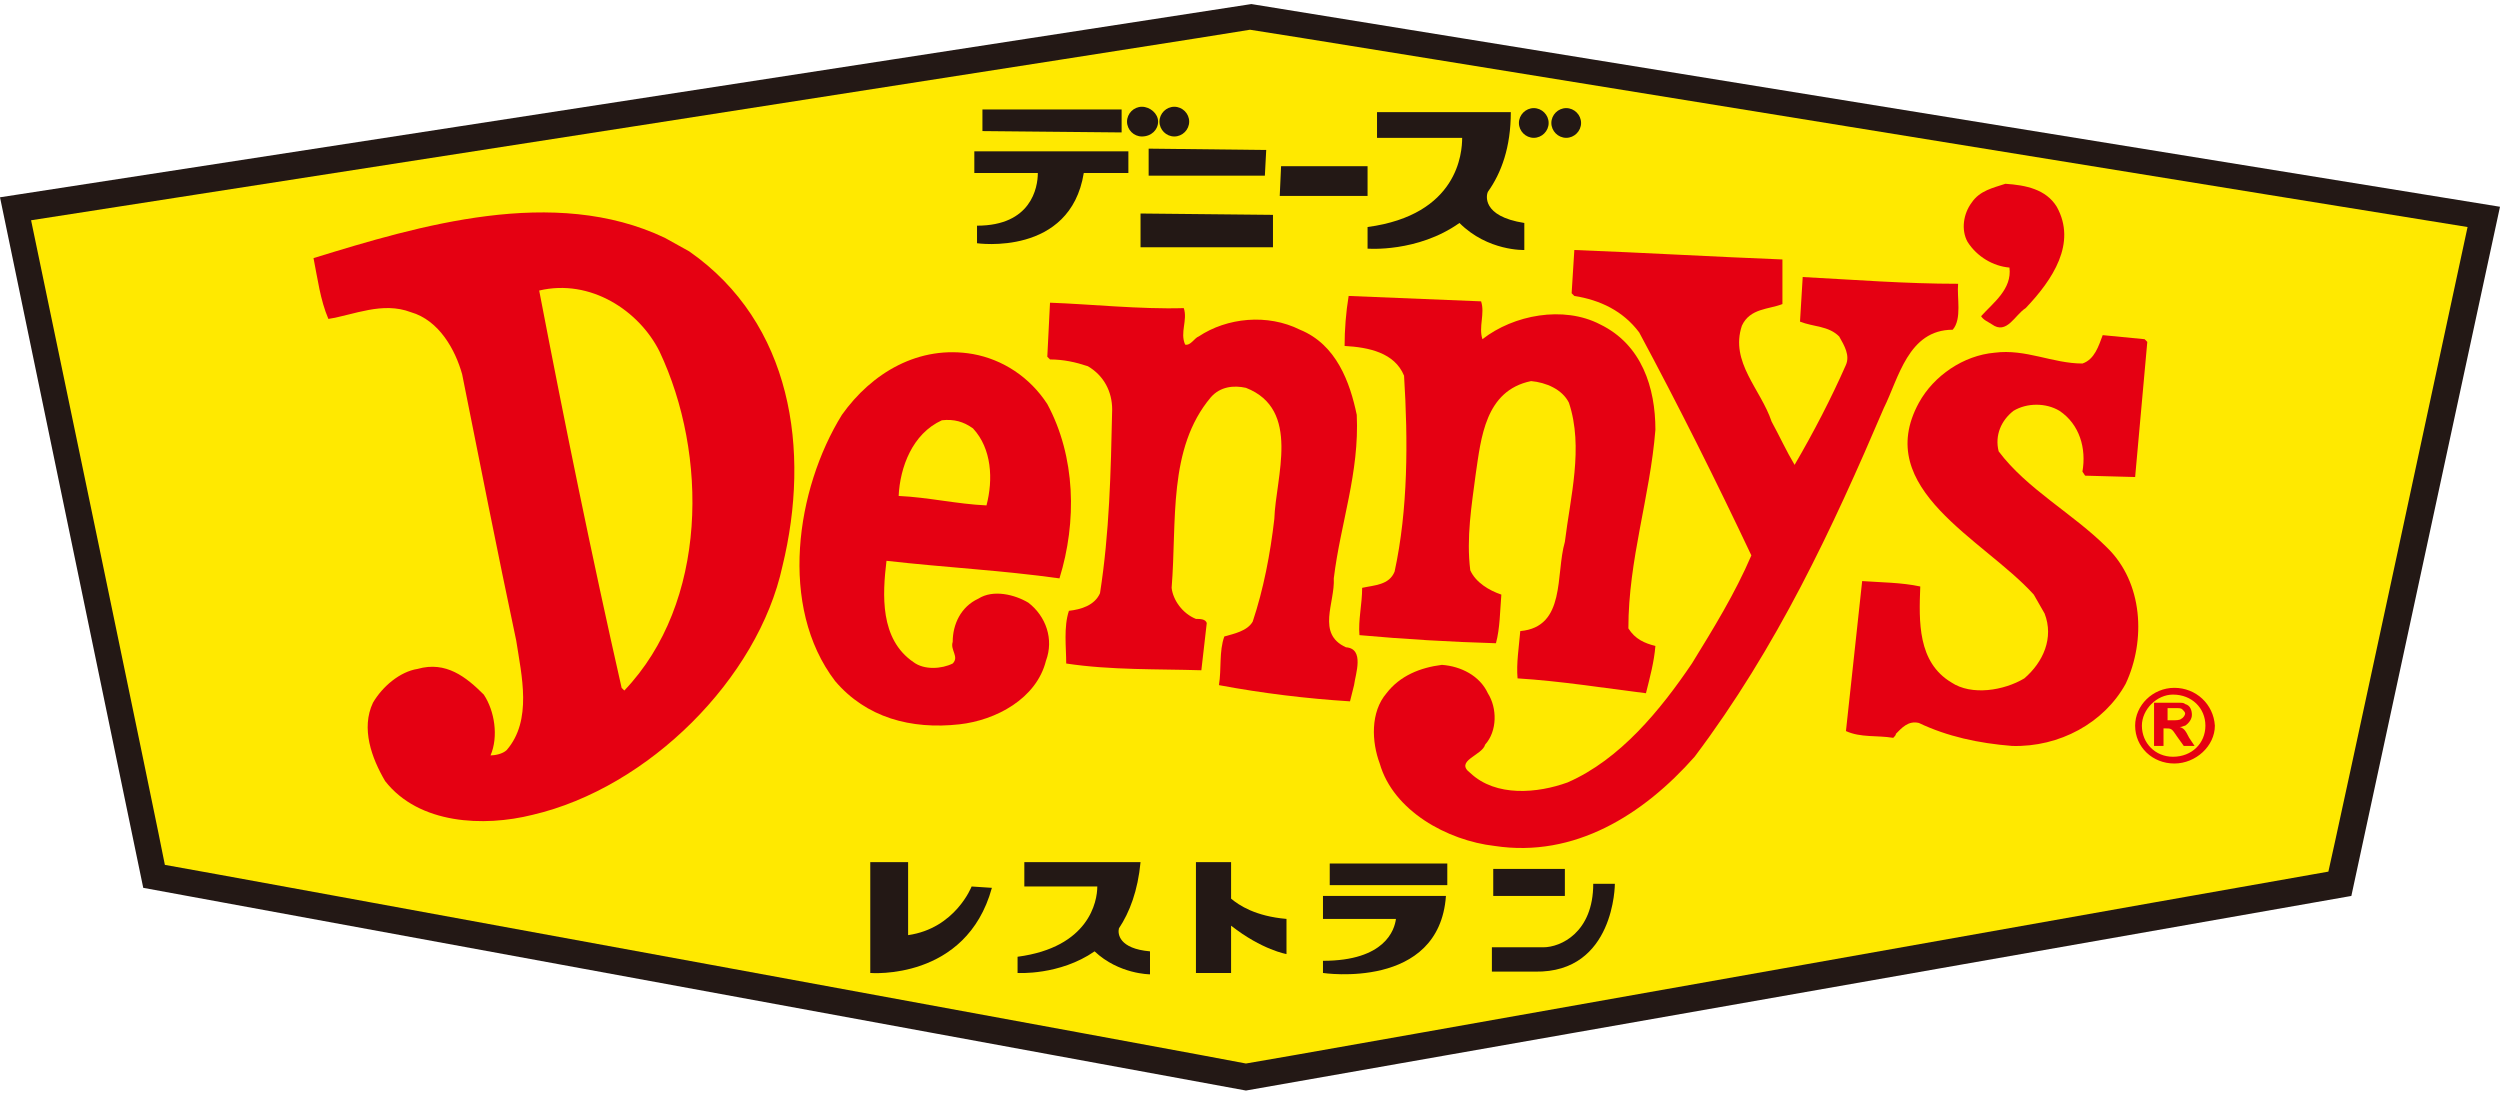 <?xml version="1.0" encoding="utf-8"?>
<!-- Generator: Adobe Illustrator 27.7.0, SVG Export Plug-In . SVG Version: 6.00 Build 0)  -->
<svg version="1.1" id="レイヤー_1" xmlns="http://www.w3.org/2000/svg" xmlns:xlink="http://www.w3.org/1999/xlink" x="0px"
	 y="0px" width="185px" height="81px" viewBox="0 0 185 81" style="enable-background:new 0 0 185 81;" xml:space="preserve">
<style type="text/css">
	.st0{fill:#FFE900;enable-background:new    ;}
	.st1{fill:#231815;}
	.st2{fill:#E50012;}
</style>
<g>
	<g>
		<g>
			<polygon class="st0" points="92.3,79.8 173.2,65.4 183.8,16 92.5,1.2 1.2,15.5 11.5,64.9 			"/>
			<path class="st1" d="M0,14.6l10.6,51.1l81.6,15L174,66.3l11-51l-92.4-15L0,14.6z M92.5,2.2c0.3,0,88.1,14.3,90.1,14.6
				c-0.4,1.9-10,46.5-10.3,47.7c-1.3,0.2-79.8,14.2-80.1,14.2c-0.3-0.1-78.7-14.5-80-14.7C12,62.8,2.7,18.2,2.3,16.3
				C4.3,16,92.2,2.3,92.5,2.2z"/>
		</g>
		<g>
			<g>
				<polygon class="st1" points="83,9.8 72.7,9.7 72.7,8.1 83,8.1 				"/>
				<polygon class="st1" points="93.6,13 85,13 85,11 93.7,11.1 				"/>
				<polygon class="st1" points="101.2,14.5 94.7,14.5 94.8,12.3 101.2,12.3 				"/>
				<polygon class="st1" points="94.2,18.3 84.4,18.3 84.4,15.8 94.2,15.9 				"/>
				<path class="st1" d="M83.5,11.2l-11.4,0v1.6l4.7,0c0,1.1-0.5,3.9-4.5,3.9v1.3c0,0,6.9,1,7.9-5.2l3.3,0V11.2z"/>
				<path class="st1" d="M110.1,14.2c1-1.4,1.7-3.3,1.7-5.9h-0.4l-1.5,0l-8,0l0,1.9l6.3,0c0,1.1-0.3,5.7-7,6.6l0,1.6
					c0,0,3.7,0.3,6.8-1.9c2.1,2.1,4.8,2,4.8,2l0-2C109.6,16,110,14.4,110.1,14.2z"/>
				<path class="st1" d="M83.4,9c0-0.6,0.5-1.1,1.1-1.1c0.6,0,1.2,0.5,1.2,1.1c0,0.6-0.5,1.1-1.2,1.1C83.9,10.1,83.4,9.6,83.4,9z"/>
				<path class="st1" d="M85.8,9c0-0.6,0.5-1.1,1.1-1.1C87.5,7.9,88,8.4,88,9c0,0.6-0.5,1.1-1.1,1.1C86.3,10.1,85.8,9.6,85.8,9z"/>
			</g>
			<path class="st1" d="M112.4,9.1c0-0.6,0.5-1.1,1.1-1.1c0.6,0,1.1,0.5,1.1,1.1c0,0.6-0.5,1.1-1.1,1.1
				C112.9,10.2,112.4,9.7,112.4,9.1z"/>
			<path class="st1" d="M114.8,9.1c0-0.6,0.5-1.1,1.1-1.1c0.6,0,1.1,0.5,1.1,1.1c0,0.6-0.5,1.1-1.1,1.1
				C115.3,10.2,114.8,9.7,114.8,9.1z"/>
		</g>
		<g>
			<path class="st1" d="M82.8,68.7c0.8-1.2,1.4-2.8,1.6-4.9H84l-1.3,0l-6.9,0v1.8l5.4,0c0,1.1-0.6,4.5-5.9,5.2V72
				c0,0,3.1,0.2,5.7-1.6c1.8,1.7,4.1,1.7,4.1,1.7v-1.7C82.8,70.2,82.7,69.1,82.8,68.7z"/>
			<path class="st1" d="M71.9,65.6c0,0-1.2,3.1-4.7,3.6l0-5.4h-2.8l0,6.6l0,1V72c0,0,7.1,0.6,9-6.3L71.9,65.6z"/>
			<path class="st1" d="M95.2,68c-2.3-0.2-3.5-1-4.1-1.5l0-2.7l-2.6,0l0,8.2l2.6,0l0-3.5c2.3,1.8,4.1,2.1,4.1,2.1V68z"/>
			<polygon class="st1" points="107.1,65.5 98.4,65.5 98.4,63.9 107.1,63.9 			"/>
			<polygon class="st1" points="115.8,66.3 110.5,66.3 110.5,64.3 115.8,64.3 			"/>
			<path class="st1" d="M106.1,66.3l-0.9,0l-7.3,0V68l5.4,0c-0.1,0.8-0.8,3.1-5.4,3.1V72c0,0,8.6,1.3,9.1-5.7L106.1,66.3z"/>
			<path class="st1" d="M110.4,70.1c0,0,2.5,0,3.8,0c1.3,0,3.7-1.1,3.7-4.7h1.6c0,0,0,6.6-5.9,6.5c-1.8,0-3.2,0-3.2,0V70.1z"/>
		</g>
		<g>
			<path class="st2" d="M152.2,15.3c1.5,2.7-0.3,5.4-2.3,7.5c-0.8,0.5-1.4,2-2.5,1.2c-0.3-0.2-0.6-0.3-0.8-0.6c0.9-1,2.3-2,2.1-3.6
				c-1.2-0.1-2.4-0.8-3.1-1.9c-0.5-0.9-0.3-2.1,0.3-2.9c0.6-0.9,1.6-1.1,2.5-1.4C149.9,13.7,151.4,14,152.2,15.3z"/>
			<path class="st2" d="M131.9,19.2l0,3.3c-1,0.4-2.4,0.3-3,1.6c-0.9,2.7,1.4,4.7,2.2,7.1c0.6,1.1,1.1,2.2,1.7,3.2
				c1.4-2.4,2.7-4.9,3.8-7.4c0.3-0.7-0.1-1.4-0.5-2.1c-0.8-0.8-1.9-0.7-2.9-1.1l0.2-3.3c3.8,0.2,7.6,0.5,11.5,0.5
				c-0.1,1,0.3,2.6-0.4,3.4c-3.3,0-4,3.6-5.1,5.8c-3.8,8.9-7.9,17.7-14,25.8c-3.8,4.3-8.9,7.5-14.8,6.6c-3.5-0.4-7.5-2.6-8.5-6.1
				c-0.6-1.6-0.7-3.8,0.5-5.2c1-1.3,2.5-1.9,4.1-2.1c1.4,0.1,2.8,0.8,3.4,2.1c0.7,1.1,0.7,2.8-0.2,3.8c-0.2,0.8-2.3,1.2-1.1,2.1
				c1.9,1.8,5,1.5,7.2,0.7c3.9-1.7,6.9-5.4,9.2-8.8c1.6-2.6,3.2-5.2,4.4-8c-2.6-5.5-5.4-11.1-8.3-16.5c-1.2-1.6-2.9-2.4-4.8-2.7
				l-0.2-0.2l0.2-3.2C121.7,18.7,126.8,19,131.9,19.2z"/>
			<path class="st2" d="M51,18.6l-1.8-1c-8.2-3.9-18.2-0.9-26,1.5c0.3,1.5,0.5,3.1,1.1,4.5c1.9-0.3,4-1.3,6.1-0.5
				c2.1,0.6,3.3,2.8,3.8,4.6c1.3,6.5,2.6,13.1,4,19.7c0.4,2.6,1.2,5.9-0.7,8.1c-0.3,0.3-0.9,0.4-1.2,0.4c0.6-1.4,0.3-3.3-0.5-4.5
				c-1.3-1.3-2.8-2.5-4.9-1.9c-1.3,0.2-2.6,1.3-3.3,2.5c-0.9,1.9-0.1,4.1,0.9,5.8c2.5,3.2,7.3,3.4,10.9,2.5
				c8.6-2,16.7-10.1,18.5-18.4C60,33.3,58.6,23.9,51,18.6z M46.2,51.1L46,50.9c-2.2-9.7-4.2-19.5-6.1-29.4c3.8-0.9,7.4,1.5,8.9,4.5
				C52.4,33.6,52.4,44.6,46.2,51.1z"/>
			<path class="st2" d="M109.6,22.3c0.3,0.9-0.2,1.9,0.1,2.8c2.3-1.8,6-2.5,8.7-1.1c3.1,1.5,4.1,4.7,4.1,7.8c-0.4,5-2,9.6-2,14.7
				c0.5,0.8,1.2,1.1,2,1.3c-0.1,1.2-0.4,2.3-0.7,3.5c-3.2-0.4-6.3-0.9-9.5-1.1c-0.1-1.1,0.1-2.3,0.2-3.5c3.4-0.3,2.6-4.2,3.3-6.6
				c0.4-3.3,1.4-7,0.3-10.3c-0.5-1-1.7-1.5-2.8-1.6c-3.4,0.7-3.7,4.2-4.1,6.9c-0.3,2.3-0.7,4.7-0.4,7.1c0.4,0.9,1.4,1.5,2.3,1.8
				c-0.1,1.2-0.1,2.5-0.4,3.6c-3.4-0.1-6.8-0.3-10.1-0.6c-0.1-1.1,0.2-2.3,0.2-3.5c0.9-0.2,2-0.2,2.4-1.2c1-4.6,1-9.7,0.7-14.5
				c-0.7-1.7-2.6-2.1-4.4-2.2c0-1.2,0.1-2.5,0.3-3.7L109.6,22.3z"/>
			<path class="st2" d="M87.6,22.8c0.3,0.9-0.3,1.8,0.1,2.7c0.4,0.1,0.7-0.5,1-0.6c2.1-1.4,5.1-1.7,7.5-0.5c2.7,1.1,3.7,3.9,4.2,6.3
				c0.2,4.3-1.2,8-1.7,12.1c0.1,1.8-1.3,4.1,0.9,5.1c1.4,0.1,0.7,2,0.6,2.8c-0.1,0.4-0.2,0.8-0.3,1.2c-3.2-0.2-6.5-0.6-9.7-1.2
				c0.2-1.2,0-2.5,0.4-3.6c0.7-0.2,1.7-0.4,2.1-1.1c0.8-2.4,1.3-5,1.6-7.6c0.1-3.1,2-8.1-2.1-9.7c-0.9-0.2-1.9-0.1-2.6,0.7
				c-3.2,3.8-2.5,9.2-2.9,14.1c0.1,0.9,0.8,1.9,1.8,2.3c0.3,0,0.7,0,0.8,0.3l-0.4,3.5c-3.2-0.1-6.7,0-10-0.5c0-1.2-0.2-2.7,0.2-3.9
				c0.9-0.1,1.9-0.4,2.3-1.3c0.7-4.5,0.8-8.9,0.9-13.6c0-1.3-0.6-2.5-1.8-3.2c-0.9-0.3-1.8-0.5-2.8-0.5l-0.2-0.2l0.2-4
				C80.6,22.5,84.4,22.9,87.6,22.8z"/>
			<path class="st2" d="M158.9,25.3c-0.3,3.2-0.6,6.8-0.9,10l-3.7-0.1l-0.2-0.3c0.3-1.7-0.2-3.5-1.7-4.5c-1-0.6-2.4-0.6-3.4,0
				c-0.9,0.7-1.4,1.8-1.1,3c2.1,2.8,5.5,4.6,8,7.1c2.7,2.6,2.9,6.9,1.4,10.1c-1.6,2.9-4.9,4.7-8.4,4.6c-2.5-0.2-4.8-0.7-6.9-1.7
				c-0.8-0.2-1.3,0.4-1.7,0.8c0,0.1-0.1,0.2-0.2,0.3c-1.2-0.2-2.4,0-3.5-0.5c0.4-3.7,0.8-7.4,1.2-11.1c1.4,0.1,2.9,0.1,4.3,0.4
				c-0.1,2.6-0.2,5.6,2.3,7.1c1.5,1,3.9,0.6,5.4-0.3c1.4-1.2,2.2-3,1.5-4.8l-0.8-1.4c-3.7-4.1-12-7.8-8.5-14.2
				c1.1-2,3.3-3.5,5.6-3.7c2.3-0.3,4.3,0.8,6.5,0.8c0.9-0.3,1.2-1.3,1.5-2.1l3.1,0.3L158.9,25.3z"/>
			<path class="st2" d="M78.4,42.8c1.3-4.2,1.2-9-0.9-12.9c-1.3-2-3.3-3.3-5.5-3.7c-4-0.7-7.5,1.4-9.7,4.5
				c-3.4,5.5-4.7,14.2-0.5,19.7c2.3,2.7,5.6,3.6,9.2,3.2c2.7-0.3,5.7-1.9,6.4-4.7c0.6-1.6,0-3.3-1.3-4.3c-1-0.6-2.6-1-3.7-0.3
				c-1.3,0.6-1.9,1.9-1.9,3.2c-0.2,0.6,0.5,1.1,0,1.6c-0.8,0.4-2.1,0.5-2.9-0.1c-2.5-1.7-2.3-5-2-7.5C70,42,74.1,42.2,78.4,42.8z
				 M69.7,31.1c0.9-0.1,1.6,0.1,2.3,0.6c1.4,1.5,1.5,3.8,1,5.7c-2.2-0.1-4.3-0.6-6.5-0.7C66.6,34.6,67.5,32.1,69.7,31.1z"/>
		</g>
	</g>
	<path class="st2" d="M159.6,52h1.4c0.5,0,0.6,0,0.7,0.1c0.4,0.1,0.5,0.5,0.5,0.8c0,0.3-0.2,0.6-0.5,0.8c-0.1,0-0.2,0.1-0.4,0.1v0
		c0.3,0.1,0.4,0.2,0.7,0.8l0.4,0.6h-0.8l-0.5-0.7c-0.4-0.6-0.4-0.6-0.9-0.6h-0.1v1.3h-0.7V52z M160.3,53.3h0.5c0.2,0,0.5,0,0.6-0.1
		c0.2-0.1,0.3-0.3,0.3-0.4c0-0.1-0.1-0.2-0.2-0.3c-0.1-0.1-0.2-0.1-0.6-0.1h-0.5V53.3z"/>
	<path class="st2" d="M163.2,53.7c0,1.3-1,2.3-2.4,2.3c-1.3,0-2.3-1-2.3-2.3c0-1.2,1.1-2.3,2.3-2.3
		C162.2,51.4,163.2,52.4,163.2,53.7z M160.9,50.9c-1.6,0-2.9,1.3-2.9,2.8c0,1.6,1.3,2.8,2.9,2.8c1.6,0,3-1.3,3-2.8
		C163.8,52.1,162.5,50.9,160.9,50.9z"/>
</g>
</svg>
